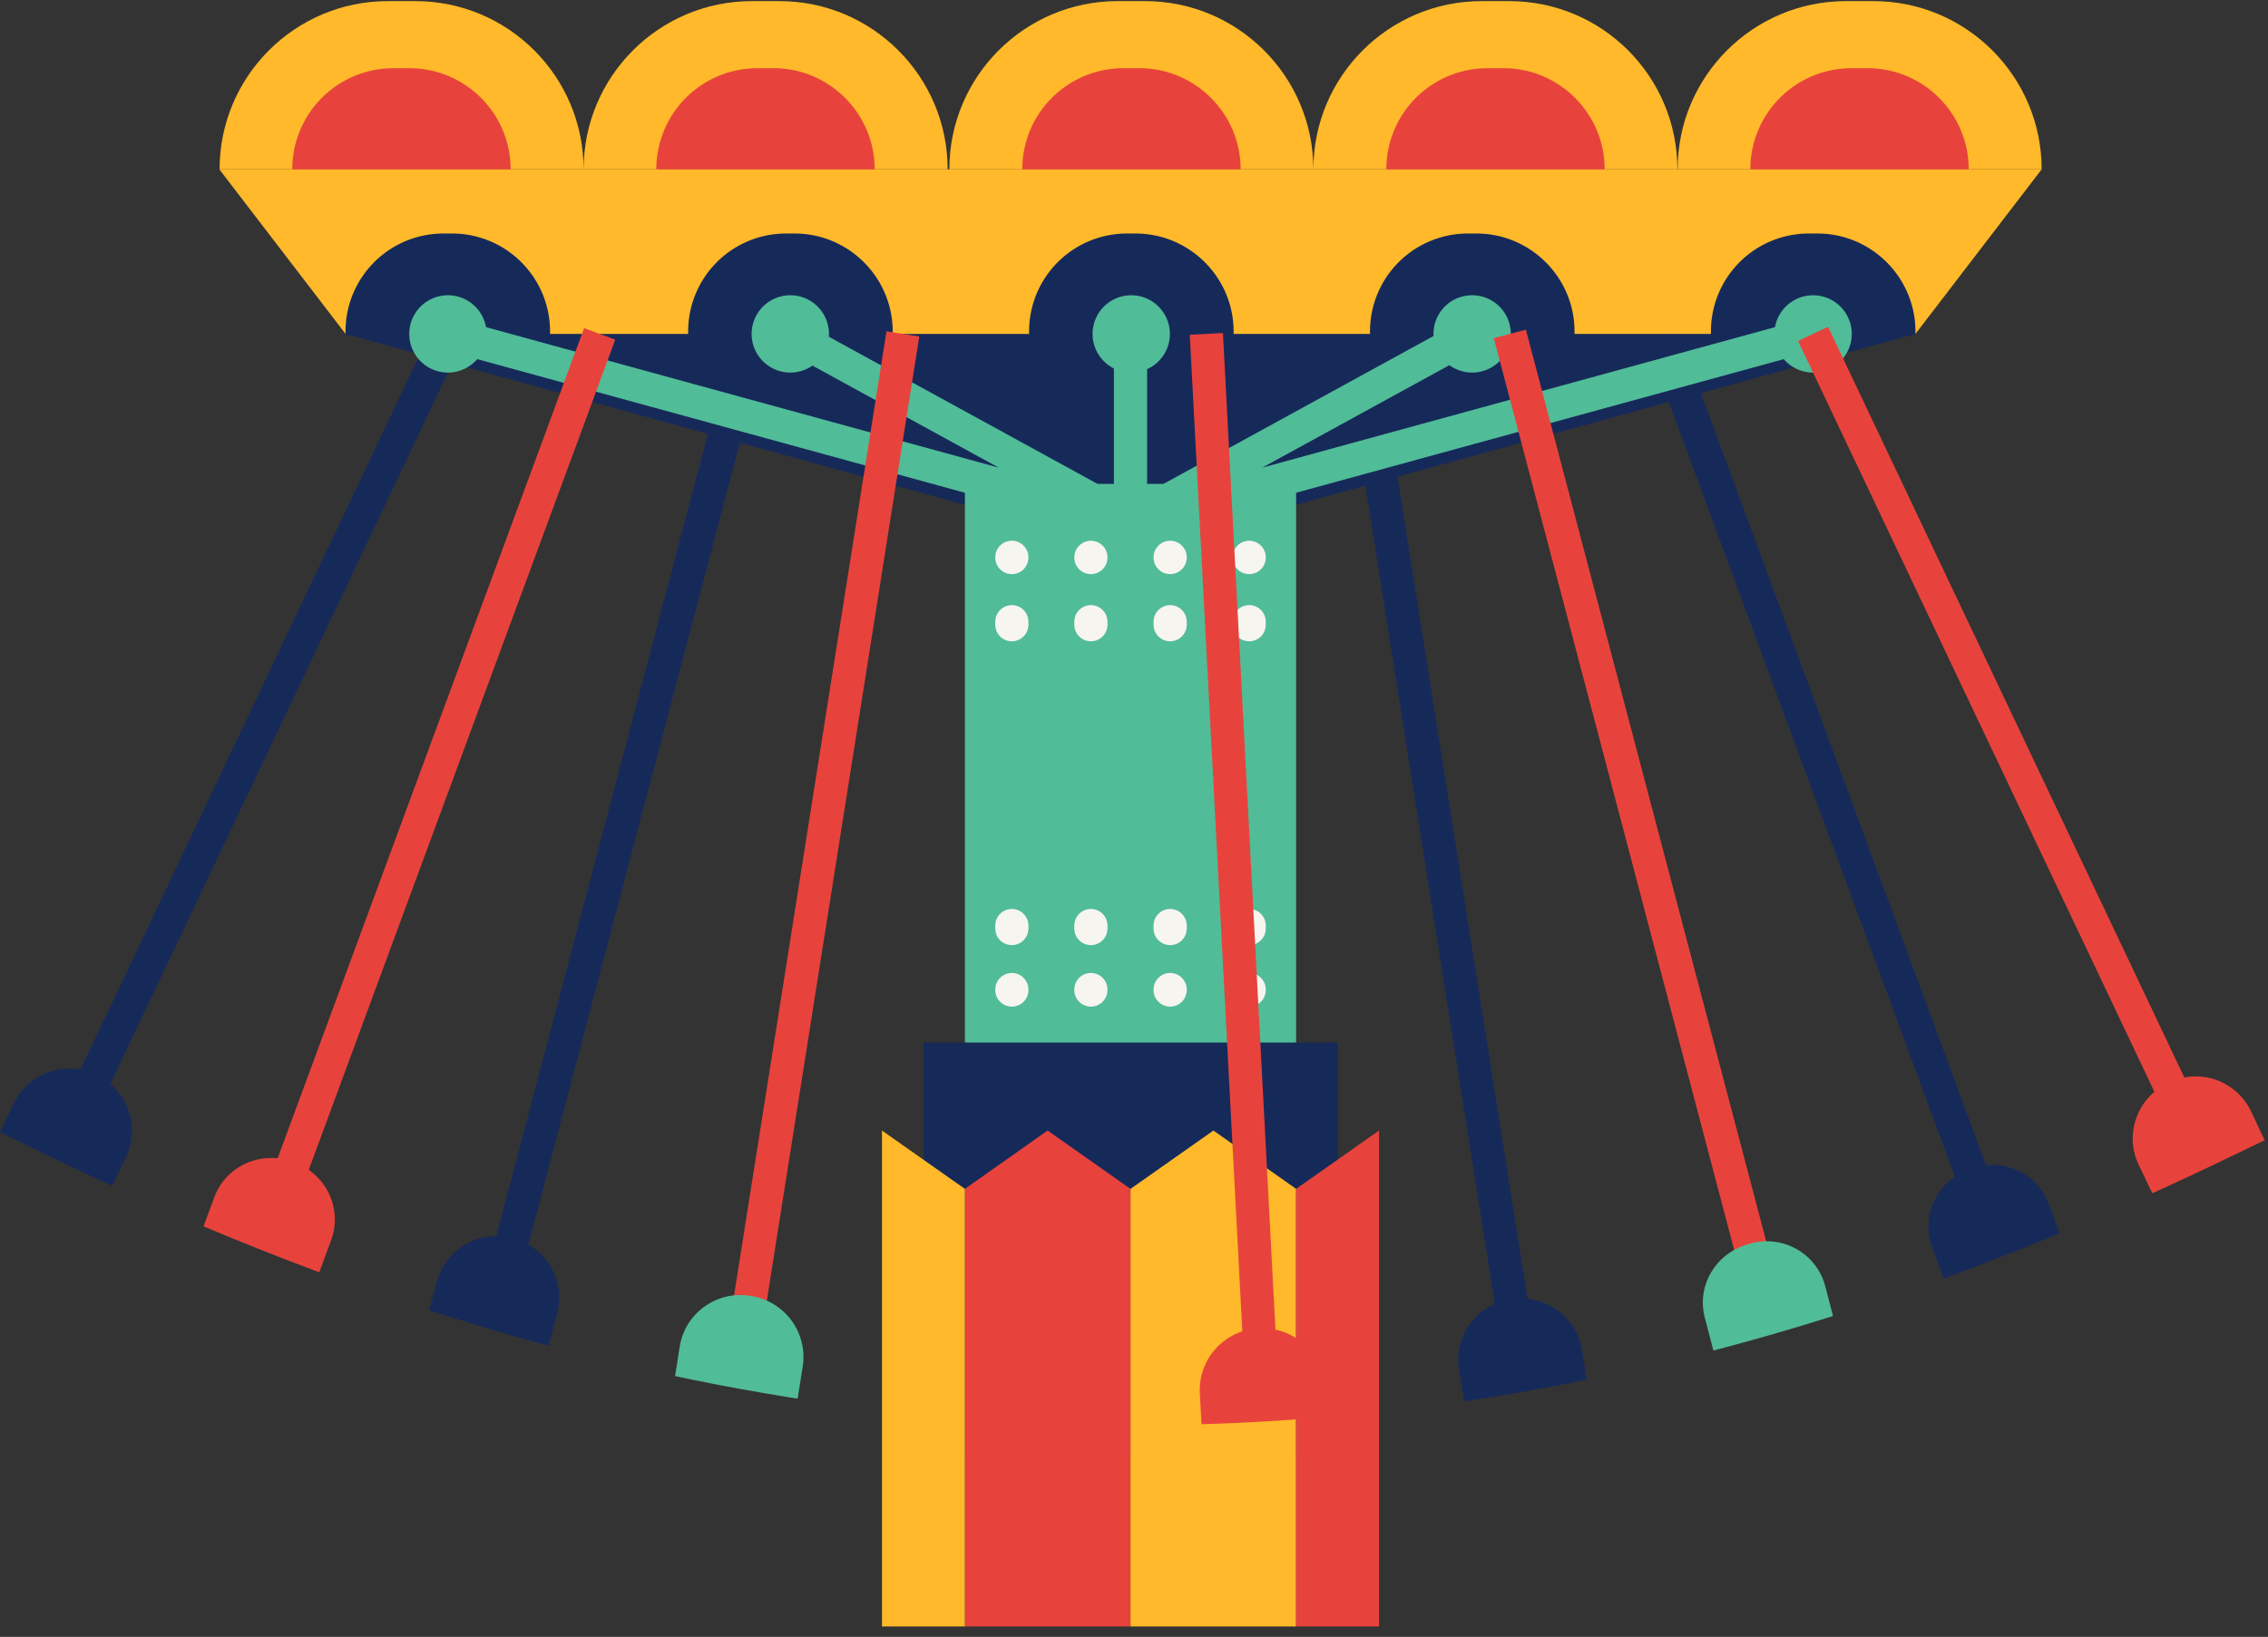 <svg width="205" height="148" viewBox="0 0 205 148" fill="none" xmlns="http://www.w3.org/2000/svg"><rect x="0" y="0" width="205" height="148" fill="#333333" stroke="none"/><path d="M90.712 120h-.11c-3.1-.198-5.76 2.154-5.913 5.253l-.154 2.748c3.737.351 7.495.571 11.232.703l.154-2.858A5.576 5.576 0 0 0 90.71 120m-44.135-7.979c-.044 0-.066-.022-.11-.022a5.575 5.575 0 0 0-6.99 3.913l-.681 2.549a230 230 0 0 0 10.792 3.209l.77-2.879a5.55 5.55 0 0 0-3.781-6.77m-41.542-7.209c1.715.835 3.43 1.627 5.122 2.418l1.23-2.616c1.32-2.769.132-6.066-2.615-7.385l-.132-.066c-2.77-1.319-6.088-.154-7.407 2.616L0 102.372zm172.959.901a.3.3 0 0 1-.132.044c-2.813 1.099-4.264 4.198-3.209 7.034l1.033 2.813a258 258 0 0 0 10.485-4.088l-.967-2.616c-1.055-2.901-4.308-4.33-7.21-3.187m-41.476 11.759c-.044 0-.066.022-.11.022a5.553 5.553 0 0 0-4.528 6.353l.462 2.857a196 196 0 0 0 11.077-1.956l-.417-2.682c-.506-3.055-3.429-5.121-6.484-4.594" fill="#162A5A"/><path d="M40.488 30.19 6.375 102.088M67.918 30.19 44.97 117.232M95.328 30.19l-4.945 93.701m32.375-93.701 14.441 91.305m12.968-91.305 29.827 80.799" stroke="#162A5A" stroke-width="3" stroke-miterlimit="10"/><path d="M173.134 30.19H31.232l55.983 15.453h29.936z" fill="#162A5A"/><path d="M117.152 43.752H87.216v58.466h29.936z" fill="#51BC98"/><path d="M120.91 94.262H83.479v37.431h37.431z" fill="#162A5A"/><path d="M102.184 147.057H87.216v-39.564l7.473-5.275 7.495 5.275z" fill="#E7433C"/><path d="M117.152 147.057h-14.968v-39.564l7.495-5.275 7.473 5.275z" fill="#FFB92A"/><path d="m124.647 102.218-7.495 5.275v39.564h7.495z" fill="#E7433C"/><path d="m79.72 102.218 7.495 5.275v39.564H79.72zm93.414-72.028H31.233L19.825 15.31h164.717z" fill="#FFB92A"/><path d="M112.91 89.514v-.044" stroke="#F7F5F0" stroke-width="3" stroke-linecap="round" stroke-linejoin="bevel"/><path d="M112.91 83.953V53.18" stroke="#F7F5F0" stroke-width="3" stroke-linecap="round" stroke-linejoin="bevel" stroke-dasharray="0.27 27.2"/><path d="M112.911 50.41v-.02m-7.144 39.124v-.044" stroke="#F7F5F0" stroke-width="3" stroke-linecap="round" stroke-linejoin="bevel"/><path d="M105.767 83.953V53.18" stroke="#F7F5F0" stroke-width="3" stroke-linecap="round" stroke-linejoin="bevel" stroke-dasharray="0.27 27.2"/><path d="M105.767 50.41v-.02m-7.164 39.124v-.044" stroke="#F7F5F0" stroke-width="3" stroke-linecap="round" stroke-linejoin="bevel"/><path d="M98.603 83.953V53.18" stroke="#F7F5F0" stroke-width="3" stroke-linecap="round" stroke-linejoin="bevel" stroke-dasharray="0.27 27.2"/><path d="M98.603 50.41v-.02m-7.145 39.124v-.044" stroke="#F7F5F0" stroke-width="3" stroke-linecap="round" stroke-linejoin="bevel"/><path d="M91.458 83.953V53.18" stroke="#F7F5F0" stroke-width="3" stroke-linecap="round" stroke-linejoin="bevel" stroke-dasharray="0.27 27.2"/><path d="M91.458 50.41v-.02" stroke="#F7F5F0" stroke-width="3" stroke-linecap="round" stroke-linejoin="bevel"/><path d="M37.541.1h-2.483c-8.397 0-15.21 6.814-15.21 15.21H52.75C52.751 6.914 45.938.1 37.541.1m32.905 0h-2.484c-8.396 0-15.21 6.814-15.21 15.21h32.904C85.656 6.914 78.842.1 70.446.1m33.056 0h-2.483c-8.397 0-15.21 6.814-15.21 15.21h32.903c0-8.396-6.813-15.21-15.21-15.21m32.905 0h-2.484c-8.396 0-15.21 6.814-15.21 15.21h32.904c0-8.396-6.792-15.21-15.21-15.21m32.925 0h-2.483c-8.397 0-15.21 6.814-15.21 15.21h32.903c0-8.396-6.813-15.21-15.21-15.21" fill="#FFB92A"/><path d="M37.013 6.167h-1.45a9.137 9.137 0 0 0-9.144 9.143h19.738c0-5.033-4.088-9.143-9.144-9.143m32.905 0h-1.451a9.137 9.137 0 0 0-9.144 9.143h19.738c0-5.033-4.088-9.144-9.144-9.144m33.08.001h-1.451a9.137 9.137 0 0 0-9.144 9.143h19.738c0-5.033-4.11-9.144-9.143-9.144m32.904.001h-1.451a9.136 9.136 0 0 0-9.143 9.143h19.737c0-5.033-4.088-9.144-9.143-9.144m32.904.001h-1.45a9.137 9.137 0 0 0-9.144 9.143h19.738c0-5.033-4.088-9.144-9.144-9.144" fill="#E7433C"/><path d="M40.86 21.113h-.77a8.846 8.846 0 0 0-8.858 8.858v.308h18.485v-.308c0-4.88-3.956-8.858-8.857-8.858m30.97 0h-.77a8.846 8.846 0 0 0-8.858 8.858v.307h18.485v-.307c0-4.88-3.978-8.858-8.858-8.858m30.816 0h-.77a8.846 8.846 0 0 0-8.857 8.858v.307h18.485v-.307c0-4.88-3.979-8.858-8.858-8.858m30.815 0h-.769a8.846 8.846 0 0 0-8.858 8.858v.307h18.485v-.307c0-4.88-3.978-8.858-8.858-8.858m30.816 0h-.77a8.846 8.846 0 0 0-8.858 8.858v.307h18.485v-.307c0-4.88-3.978-8.858-8.857-8.858" fill="#162A5A"/><path d="m40.486 30.19 56.62 15.519M71.324 30.19l28.332 15.52m2.528-15.52v15.52m30.859-15.52-28.332 15.52m59.17-15.52-56.62 15.519" stroke="#51BC98" stroke-width="3" stroke-miterlimit="10"/><path d="M102.25 33.686a3.494 3.494 0 1 0 0-6.989 3.494 3.494 0 0 0 0 6.989m-61.763 0a3.495 3.495 0 1 0 0-6.99 3.495 3.495 0 0 0 0 6.99m30.947 0a3.495 3.495 0 1 0 0-6.99 3.495 3.495 0 0 0 0 6.99m61.631 0a3.495 3.495 0 1 0 0-6.99 3.495 3.495 0 0 0 0 6.99m30.816 0a3.494 3.494 0 1 0 0-6.989 3.494 3.494 0 0 0 0 6.989" fill="#51BC98"/><path d="m54.202 30.19-29.607 80.227M81.61 30.19l-14.376 90.953m41.807-90.953 4.945 93.855m22.487-93.855 22.99 87.239m4.417-87.239 34.112 71.897" stroke="#E7433C" stroke-width="3" stroke-miterlimit="10"/><path d="M68.05 117.209c-.044 0-.066-.022-.11-.022-3.077-.571-6.022 1.495-6.506 4.594l-.417 2.637c3.692.792 7.385 1.451 11.077 2.045l.462-2.902a5.577 5.577 0 0 0-4.506-6.352" fill="#51BC98"/><path d="m26.772 105.164-.198-.066c-2.88-1.143-6.132.263-7.21 3.165l-.966 2.615a272 272 0 0 0 10.462 4.155l1.055-2.858c1.055-2.813-.352-5.89-3.143-7.011m87.041 14.946h-.11a5.585 5.585 0 0 0-5.253 5.847l.153 2.813c3.759-.11 7.495-.33 11.232-.637l-.154-2.77c-.154-3.077-2.791-5.429-5.868-5.253m90.885-17.012-1.231-2.616a5.53 5.53 0 0 0-7.385-2.615l-.088.044c-.022 0-.044.022-.044.022-2.77 1.318-3.957 4.615-2.638 7.385l1.231 2.571a342 342 0 0 0 5.121-2.373z" fill="#E7433C"/><path d="m158.122 112.461-.198.066c-2.879.835-4.593 3.759-3.824 6.638l.769 2.945c3.605-.945 7.21-1.978 10.814-3.121l-.703-2.703c-.791-2.99-3.89-4.704-6.858-3.825" fill="#51BC98"/></svg>